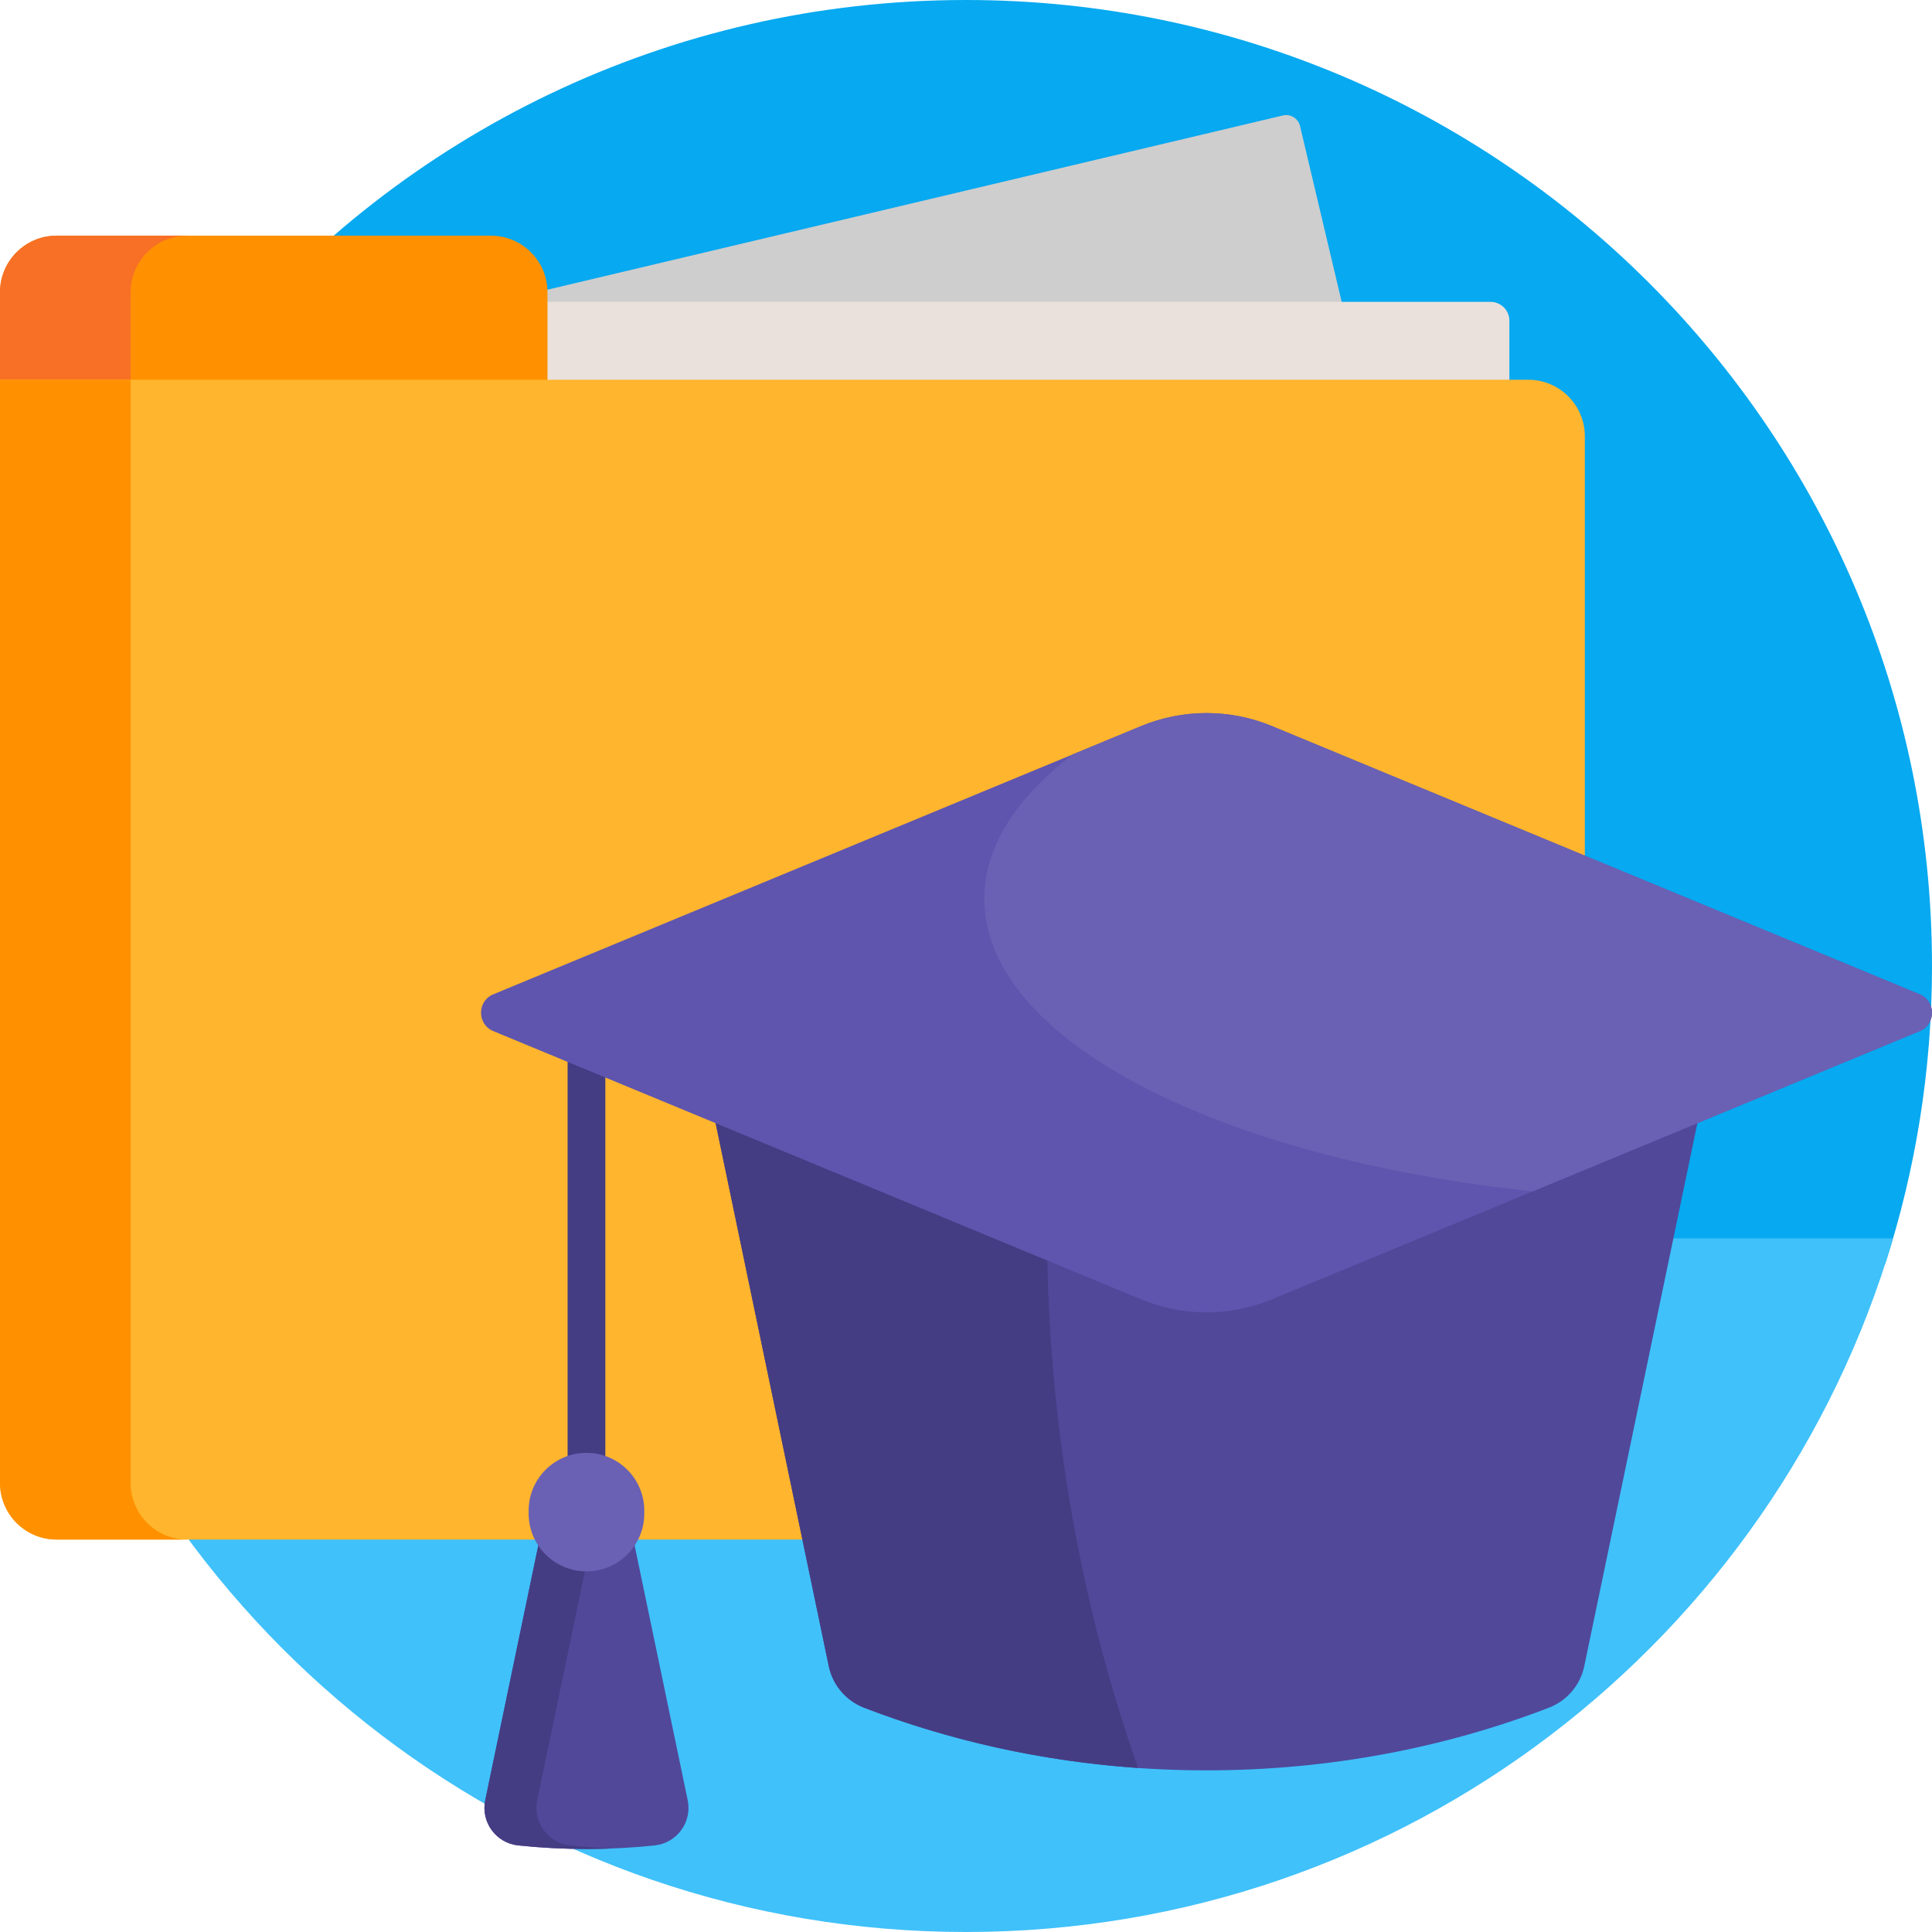 <svg id="Capa_1" enable-background="new 0 0 512 512" height="512" viewBox="0 0 512 512" width="512" xmlns="http://www.w3.org/2000/svg"><g><path d="m512 256c0 27.568-4.358 54.119-12.422 79h-440.098v-243.071c46.96-56.187 117.566-91.929 196.52-91.929 141.385 0 256 114.615 256 256z" fill="#07a9f0"/><path d="m501.683 328.181c-31.163 106.24-129.363 183.819-245.683 183.819s-214.52-77.579-245.683-183.819z" fill="#40c1fa"/><path d="m97.474 248.586-35.138-148.322c-.482-2.035.777-4.075 2.812-4.557l274.821-65.105c2.035-.482 4.075.777 4.557 2.812l35.137 148.322c.482 2.035-.777 4.075-2.812 4.557l-274.821 65.105c-2.034.482-4.074-.777-4.556-2.812z" fill="#cecece"/><path d="m115 80h280c2.761 0 5 2.239 5 5v150c0 2.761-2.239 5-5 5h-280c-2.761 0-5-2.239-5-5v-150c0-2.761 2.239-5 5-5z" fill="#ebe1dc"/><path d="m130.091 123.261h-115.091c-8.284 0-15-6.716-15-15v-30.806c0-8.284 6.716-15 15-15h115.091c8.284 0 15 6.716 15 15v30.807c0 8.283-6.716 14.999-15 14.999z" fill="#ff9100"/><path d="m49.626 123.261h-34.626c-8.284 0-15-6.716-15-15v-30.806c0-8.284 6.716-15 15-15h34.626c-8.284 0-15 6.716-15 15v30.807c0 8.283 6.716 14.999 15 14.999z" fill="#f77026"/><path d="m405 408h-390c-8.284 0-15-6.716-15-15v-292.364h405c8.284 0 15 6.716 15 15v277.364c0 8.284-6.716 15-15 15z" fill="#ffb52d"/><path d="m49.626 408h-34.626c-8.284 0-15-6.716-15-15v-292.364h34.626v292.364c0 8.284 6.716 15 15 15z" fill="#ff9100"/><path d="m160.419 410h-10v-140h10z" fill="#453d83"/><path d="m145.145 397.604c3.355-1.427 6.782-2.748 10.274-3.957 3.492 1.21 6.919 2.53 10.274 3.957l16.555 79.462c1.208 5.801-2.861 11.376-8.754 11.993-5.925.621-11.957.94-18.075.94s-12.15-.319-18.075-.94c-5.893-.617-9.962-6.193-8.754-11.993z" fill="#51489a"/><path d="m162.313 489.864c-2.285.09-4.583.136-6.894.136-6.118 0-12.15-.319-18.075-.94-5.893-.617-9.962-6.192-8.754-11.993l16.555-79.462c3.355-1.427 6.782-2.748 10.274-3.958 2.328.806 4.626 1.662 6.894 2.566-1.135.452-2.262.916-3.38 1.392l-16.555 79.462c-1.208 5.801 2.861 11.376 8.754 11.993 3.687.386 7.416.656 11.181.804z" fill="#453d83"/><path d="m155.419 416.432c-8.463 0-15.324-6.861-15.324-15.324v-.766c0-8.463 6.861-15.324 15.324-15.324 8.463 0 15.324 6.861 15.324 15.324v.766c0 8.464-6.861 15.324-15.324 15.324z" fill="#6a61b4"/><path d="m419.85 441.54c-1.048 5.029-4.58 9.179-9.374 11.023-27.727 10.669-58.431 16.599-90.736 16.599s-63.009-5.93-90.736-16.599c-4.794-1.845-8.327-5.994-9.374-11.023l-31.987-153.54h264.195z" fill="#51489a"/><path d="m301.61 468.535c-25.671-1.783-50.117-7.318-72.605-15.972-4.794-1.845-8.327-5.994-9.374-11.023l-31.988-153.54h91.356c-1.012 12.171-1.53 24.509-1.53 36.987 0 50.775 8.575 99.234 24.141 143.548z" fill="#453d83"/><path d="m508.737 273.26-171.671 71.079c-11.094 4.593-23.558 4.593-34.652 0l-171.671-71.079c-4.35-1.801-4.35-7.963 0-9.764l171.671-71.079c11.094-4.593 23.558-4.593 34.652 0l171.671 71.079c4.351 1.801 4.351 7.963 0 9.764z" fill="#5f55af"/><path d="m508.737 273.26-102.54 42.456c-83.551-8.824-145.335-40.192-145.335-77.535 0-13.878 8.534-26.931 23.546-38.309l18.006-7.455c11.094-4.593 23.558-4.593 34.652 0l171.671 71.079c4.351 1.801 4.351 7.963 0 9.764z" fill="#6a61b4"/></g></svg>